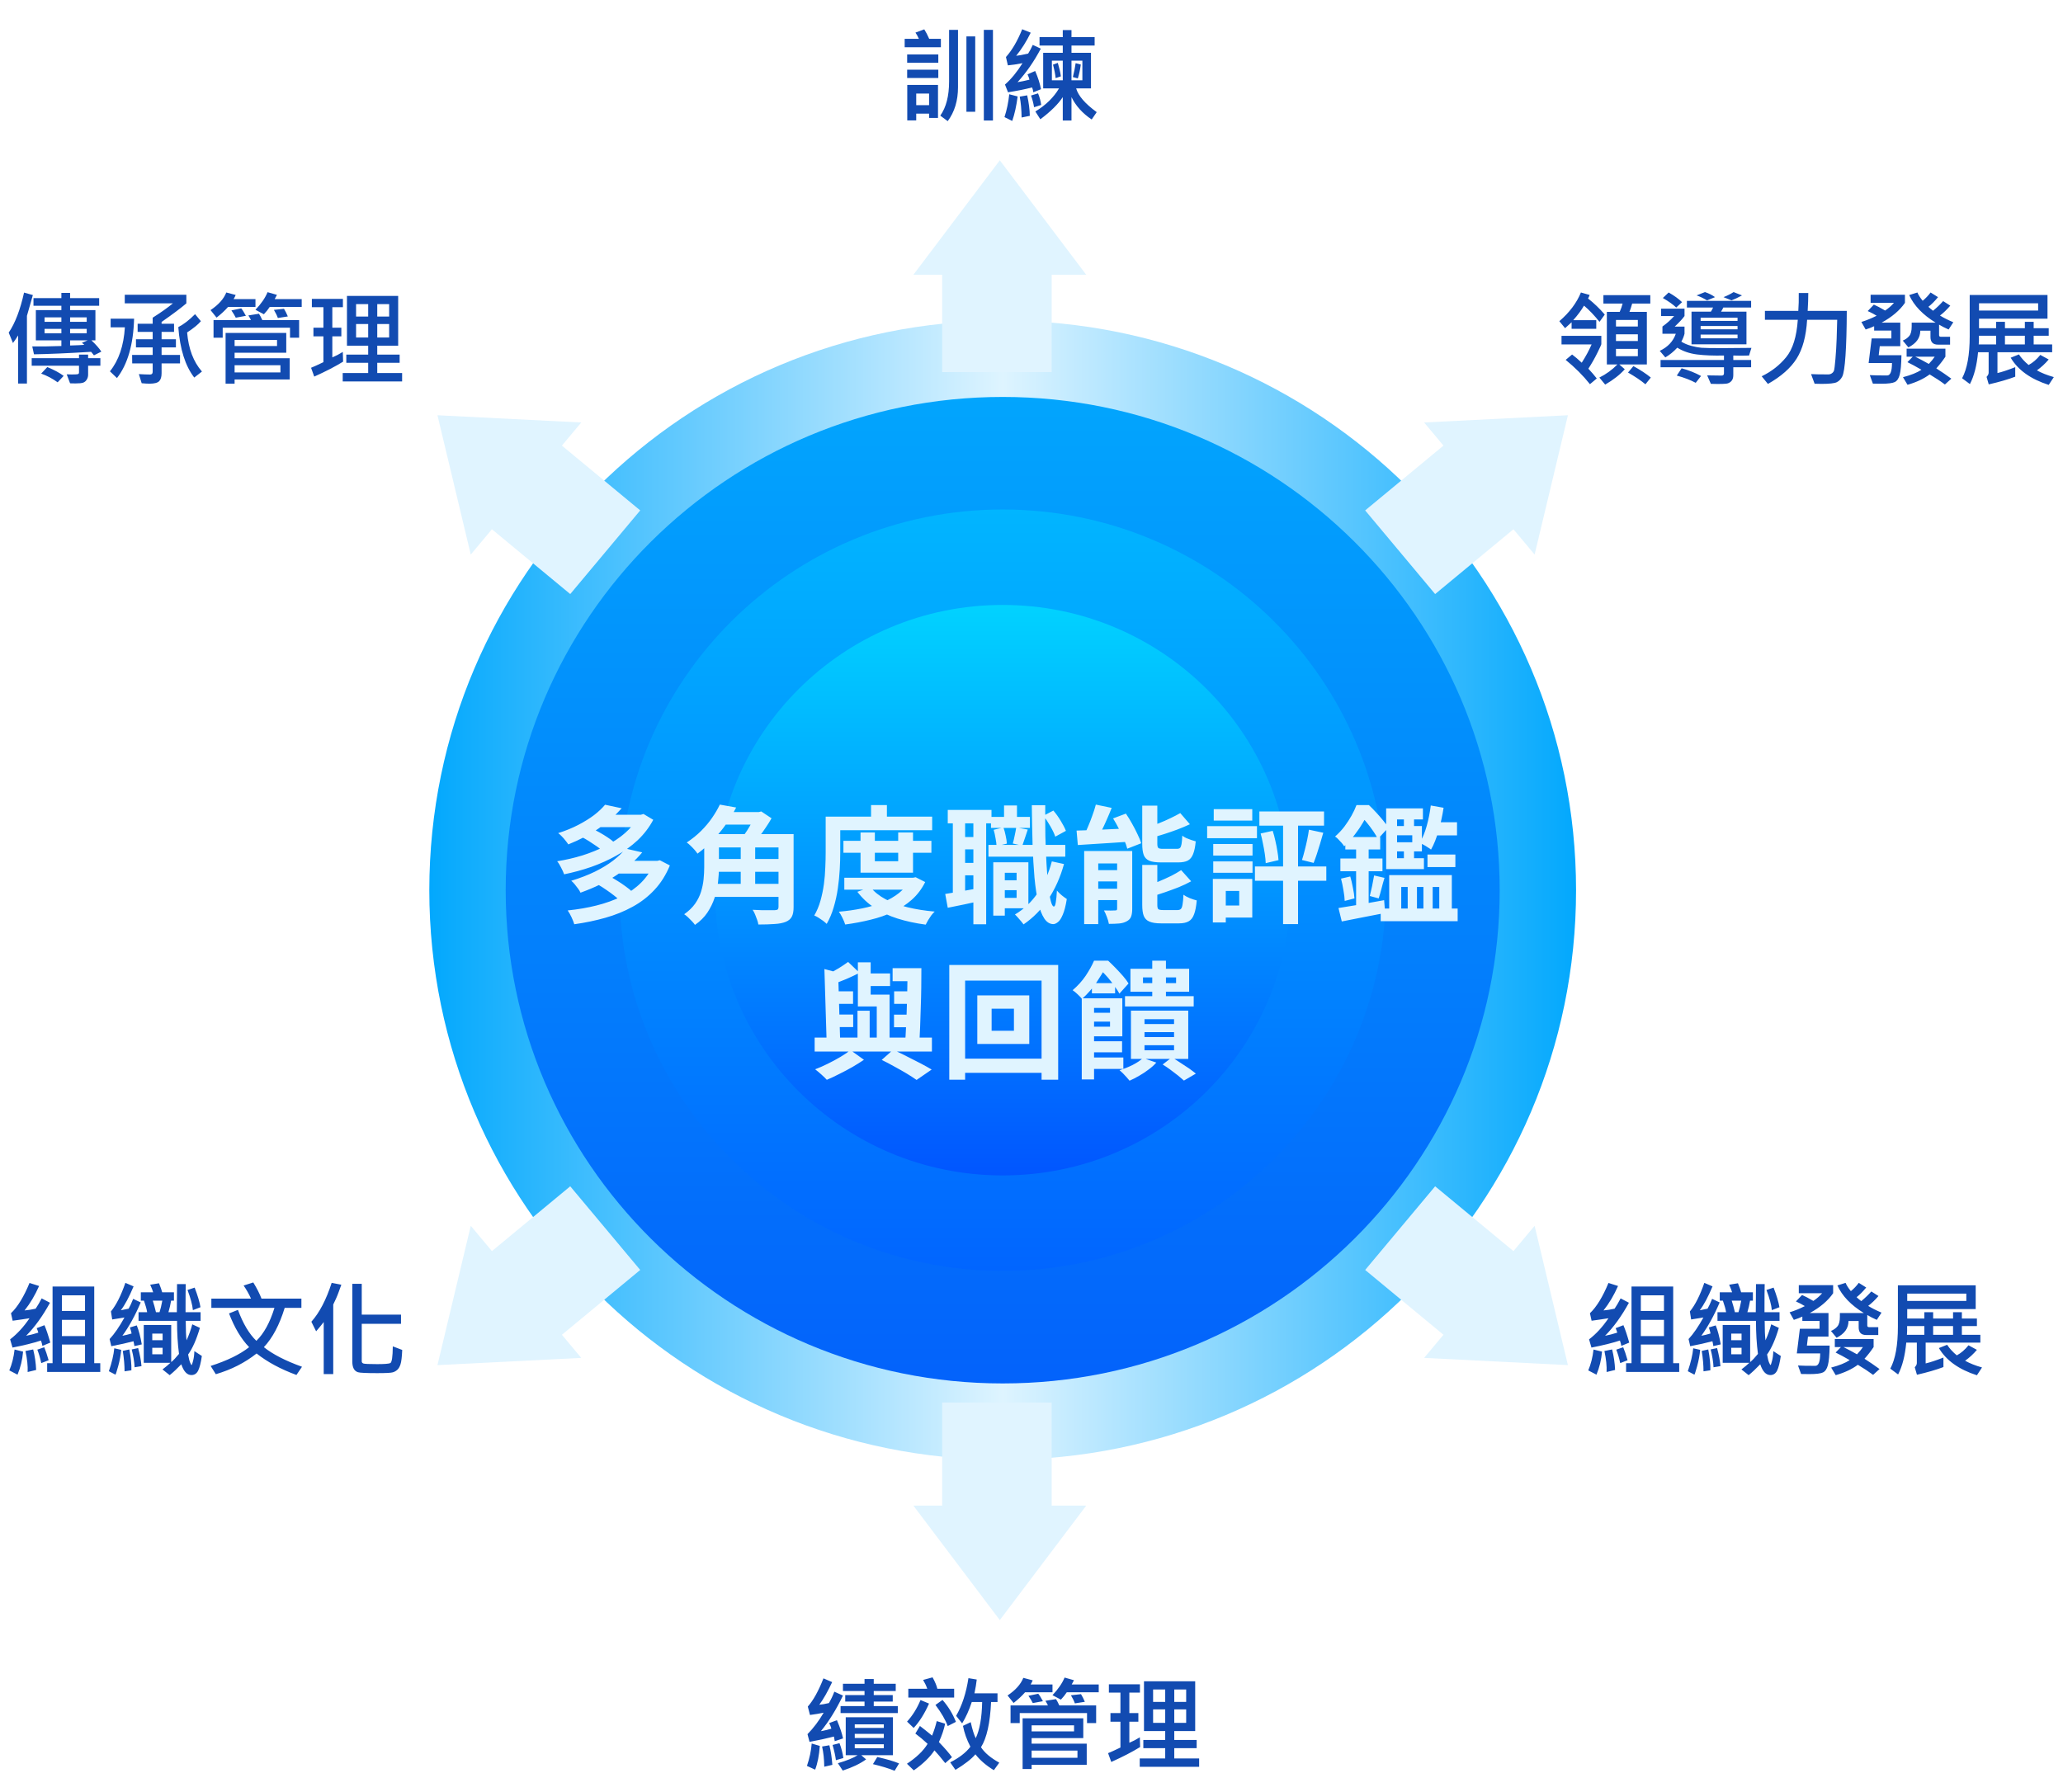<svg width="358" height="311" viewBox="0 0 358 311" fill="none" xmlns="http://www.w3.org/2000/svg">
<path d="M266.873 154.506C266.873 205.408 225.333 246.744 174 246.744C122.667 246.744 81.127 205.408 81.127 154.506C81.127 103.605 122.667 62.269 174 62.269C225.333 62.269 266.873 103.605 266.873 154.506Z" fill="url(#paint0_linear_294_1388)" stroke="url(#paint1_linear_294_1388)" stroke-width="13.253"/>
<path d="M232.217 154.506C232.217 186.374 206.202 212.298 174 212.298C141.798 212.298 115.783 186.374 115.783 154.506C115.783 122.639 141.798 96.714 174 96.714C206.202 96.714 232.217 122.639 232.217 154.506Z" fill="url(#paint2_linear_294_1388)" stroke="url(#paint3_linear_294_1388)" stroke-width="16.567"/>
<g filter="url(#filter0_d_294_1388)">
<path d="M100.822 138.59L102.582 137.116C103.037 137.321 103.513 137.563 104.012 137.842C104.511 138.12 104.98 138.406 105.42 138.7C105.875 138.993 106.241 139.272 106.52 139.536L104.672 141.164C104.408 140.9 104.056 140.614 103.616 140.306C103.176 139.998 102.714 139.69 102.23 139.382C101.746 139.074 101.277 138.81 100.822 138.59ZM110.744 134.784H111.228L111.668 134.652L113.362 135.664C112.658 136.984 111.756 138.164 110.656 139.206C109.556 140.232 108.317 141.127 106.938 141.89C105.574 142.652 104.122 143.305 102.582 143.848C101.042 144.376 99.48 144.801 97.896 145.124C97.779 144.786 97.603 144.398 97.368 143.958C97.148 143.503 96.921 143.136 96.686 142.858C98.167 142.623 99.627 142.286 101.064 141.846C102.501 141.391 103.851 140.841 105.112 140.196C106.373 139.55 107.488 138.81 108.456 137.974C109.424 137.123 110.187 136.184 110.744 135.158V134.784ZM103.77 134.784H111.338V136.94H103.77V134.784ZM105.002 133.046L107.884 133.662C106.755 134.938 105.435 136.096 103.924 137.138C102.428 138.179 100.661 139.11 98.622 139.932C98.49 139.726 98.321 139.499 98.116 139.25C97.925 139 97.713 138.758 97.478 138.524C97.258 138.289 97.053 138.106 96.862 137.974C98.153 137.563 99.319 137.086 100.36 136.544C101.401 136.001 102.311 135.436 103.088 134.85C103.865 134.248 104.503 133.647 105.002 133.046ZM103.814 146.928L105.728 145.432C106.183 145.681 106.659 145.96 107.158 146.268C107.657 146.576 108.133 146.898 108.588 147.236C109.043 147.558 109.409 147.859 109.688 148.138L107.642 149.766C107.393 149.487 107.048 149.179 106.608 148.842C106.183 148.504 105.721 148.167 105.222 147.83C104.738 147.492 104.269 147.192 103.814 146.928ZM113.516 142.792H114.044L114.506 142.682L116.244 143.584C115.569 145.226 114.682 146.634 113.582 147.808C112.497 148.981 111.228 149.964 109.776 150.756C108.339 151.548 106.762 152.186 105.046 152.67C103.345 153.154 101.548 153.528 99.656 153.792C99.553 153.44 99.392 153.029 99.172 152.56C98.952 152.09 98.732 151.702 98.512 151.394C100.257 151.218 101.922 150.932 103.506 150.536C105.09 150.14 106.542 149.619 107.862 148.974C109.182 148.314 110.319 147.507 111.272 146.554C112.24 145.586 112.988 144.456 113.516 143.166V142.792ZM107.026 142.792H114.22V144.992H107.026V142.792ZM108.566 140.658L111.448 141.318C110.231 142.77 108.749 144.082 107.004 145.256C105.273 146.414 103.183 147.434 100.734 148.314C100.646 148.094 100.507 147.859 100.316 147.61C100.125 147.346 99.927 147.089 99.722 146.84C99.517 146.59 99.319 146.392 99.128 146.246C100.668 145.776 102.039 145.248 103.242 144.662C104.459 144.06 105.508 143.422 106.388 142.748C107.283 142.058 108.009 141.362 108.566 140.658ZM123.702 138.15H136.484V140.46H123.702V138.15ZM123.702 142.462H136.066V144.684H123.702V142.462ZM123.372 146.774H136.154V149.04H123.372V146.774ZM122.206 138.15H124.758V143.914C124.758 144.72 124.707 145.578 124.604 146.488C124.501 147.382 124.303 148.284 124.01 149.194C123.717 150.088 123.299 150.946 122.756 151.768C122.213 152.574 121.495 153.286 120.6 153.902C120.483 153.726 120.307 153.513 120.072 153.264C119.852 153.029 119.617 152.794 119.368 152.56C119.133 152.34 118.921 152.171 118.73 152.054C119.522 151.496 120.153 150.888 120.622 150.228C121.091 149.553 121.436 148.856 121.656 148.138C121.876 147.419 122.023 146.7 122.096 145.982C122.169 145.248 122.206 144.552 122.206 143.892V138.15ZM135.098 138.15H137.716V150.822C137.716 151.54 137.613 152.09 137.408 152.472C137.203 152.868 136.851 153.168 136.352 153.374C135.839 153.579 135.193 153.704 134.416 153.748C133.639 153.806 132.7 153.836 131.6 153.836C131.571 153.586 131.497 153.308 131.38 153C131.277 152.692 131.16 152.384 131.028 152.076C130.896 151.768 130.757 151.504 130.61 151.284C131.123 151.313 131.644 151.335 132.172 151.35C132.715 151.35 133.191 151.35 133.602 151.35C134.013 151.35 134.299 151.35 134.46 151.35C134.709 151.335 134.878 151.291 134.966 151.218C135.054 151.13 135.098 150.983 135.098 150.778V138.15ZM128.542 139.118H131.05V147.94H128.542V139.118ZM125.264 134.322H131.996V136.5H125.264V134.322ZM124.912 133.024L127.75 133.53C127.251 134.483 126.679 135.429 126.034 136.368C125.389 137.292 124.655 138.194 123.834 139.074C123.013 139.939 122.081 140.76 121.04 141.538C120.908 141.332 120.732 141.105 120.512 140.856C120.292 140.606 120.065 140.372 119.83 140.152C119.595 139.917 119.375 139.734 119.17 139.602C120.109 138.986 120.945 138.311 121.678 137.578C122.426 136.83 123.064 136.067 123.592 135.29C124.135 134.498 124.575 133.742 124.912 133.024ZM131.072 134.322H131.666L132.106 134.212L133.888 135.4C133.609 135.898 133.279 136.426 132.898 136.984C132.531 137.541 132.143 138.084 131.732 138.612C131.336 139.14 130.955 139.602 130.588 139.998C130.353 139.807 130.053 139.602 129.686 139.382C129.334 139.147 129.019 138.949 128.74 138.788C129.033 138.421 129.334 138.003 129.642 137.534C129.95 137.05 130.229 136.573 130.478 136.104C130.742 135.62 130.94 135.194 131.072 134.828V134.322ZM146.362 139.316H161.63V141.384H146.362V139.316ZM146.516 145.718H158.594V147.786H146.516V145.718ZM149.332 137.864H151.818V142.858H155.866V137.864H158.44V144.838H149.332V137.864ZM157.934 145.718H158.44L158.902 145.63L160.552 146.466C159.965 147.654 159.195 148.673 158.242 149.524C157.303 150.36 156.225 151.064 155.008 151.636C153.805 152.208 152.5 152.662 151.092 153C149.684 153.352 148.21 153.63 146.67 153.836C146.567 153.498 146.406 153.11 146.186 152.67C145.981 152.244 145.775 151.892 145.57 151.614C146.963 151.496 148.305 151.306 149.596 151.042C150.901 150.778 152.097 150.426 153.182 149.986C154.267 149.546 155.213 149.003 156.02 148.358C156.841 147.698 157.479 146.935 157.934 146.07V145.718ZM151.048 147.346C151.708 148.167 152.588 148.871 153.688 149.458C154.788 150.03 156.057 150.492 157.494 150.844C158.931 151.196 160.501 151.445 162.202 151.592C162.011 151.768 161.813 151.988 161.608 152.252C161.417 152.53 161.234 152.809 161.058 153.088C160.897 153.366 160.757 153.623 160.64 153.858C158.865 153.623 157.237 153.271 155.756 152.802C154.275 152.332 152.947 151.716 151.774 150.954C150.601 150.176 149.603 149.245 148.782 148.16L151.048 147.346ZM151.158 133.112H153.908V136.434H151.158V133.112ZM144.558 135.114H161.762V137.468H144.558V135.114ZM143.282 135.114H145.812V141.296C145.812 142.205 145.783 143.195 145.724 144.266C145.665 145.336 145.555 146.436 145.394 147.566C145.233 148.695 144.991 149.795 144.668 150.866C144.36 151.922 143.957 152.875 143.458 153.726C143.311 153.579 143.106 153.403 142.842 153.198C142.578 153.007 142.307 152.824 142.028 152.648C141.749 152.472 141.507 152.347 141.302 152.274C141.757 151.496 142.116 150.638 142.38 149.7C142.644 148.761 142.842 147.808 142.974 146.84C143.106 145.857 143.187 144.889 143.216 143.936C143.26 142.982 143.282 142.102 143.282 141.296V135.114ZM173.356 146.158H177.316V147.874H173.356V146.158ZM171.97 135.158H178.724V137.072H171.97V135.158ZM171.53 140.02H184.862V142.066H171.53V140.02ZM173.906 143.034H178.46V151.02H173.906V149.216H176.414V144.86H173.906V143.034ZM172.366 143.034H174.368V152.296H172.366V143.034ZM174.236 133.178H176.48V136.456H174.236V133.178ZM182.53 142.88L184.642 143.342C183.997 145.659 183.08 147.705 181.892 149.48C180.704 151.24 179.281 152.684 177.624 153.814C177.536 153.682 177.397 153.506 177.206 153.286C177.03 153.066 176.839 152.846 176.634 152.626C176.443 152.406 176.275 152.23 176.128 152.098C177.712 151.159 179.039 149.898 180.11 148.314C181.195 146.73 182.002 144.918 182.53 142.88ZM172.432 137.402L174.126 136.984C174.287 137.424 174.419 137.908 174.522 138.436C174.639 138.949 174.705 139.404 174.72 139.8L172.938 140.24C172.923 139.858 172.865 139.404 172.762 138.876C172.674 138.333 172.564 137.842 172.432 137.402ZM181.078 134.96L182.794 134.058C183.249 134.586 183.674 135.18 184.07 135.84C184.466 136.485 184.767 137.064 184.972 137.578L183.124 138.59C182.963 138.091 182.684 137.497 182.288 136.808C181.892 136.118 181.489 135.502 181.078 134.96ZM176.348 136.984L178.35 137.358C178.174 137.871 178.005 138.377 177.844 138.876C177.683 139.36 177.536 139.785 177.404 140.152L175.754 139.778C175.871 139.382 175.981 138.92 176.084 138.392C176.201 137.864 176.289 137.394 176.348 136.984ZM164.468 133.948H172.058V136.28H164.468V133.948ZM166.382 138.656H170.232V140.79H166.382V138.656ZM166.382 143.144H170.232V145.3H166.382V143.144ZM165.348 135.202H167.482V149.018H165.348V135.202ZM168.912 135.202H171.134V153.792H168.912V135.202ZM164.028 148.534C164.82 148.416 165.751 148.262 166.822 148.072C167.907 147.881 169.015 147.683 170.144 147.478L170.32 149.7C169.308 149.92 168.296 150.14 167.284 150.36C166.272 150.565 165.333 150.756 164.468 150.932L164.028 148.534ZM179.054 133.134H181.386C181.371 134.996 181.379 136.793 181.408 138.524C181.452 140.254 181.518 141.86 181.606 143.342C181.694 144.808 181.797 146.092 181.914 147.192C182.046 148.292 182.193 149.157 182.354 149.788C182.515 150.404 182.691 150.712 182.882 150.712C183.029 150.712 183.139 150.47 183.212 149.986C183.3 149.502 183.366 148.82 183.41 147.94C183.542 148.101 183.718 148.284 183.938 148.49C184.158 148.695 184.378 148.878 184.598 149.04C184.818 149.201 184.994 149.326 185.126 149.414C184.935 150.602 184.701 151.511 184.422 152.142C184.158 152.772 183.879 153.198 183.586 153.418C183.293 153.652 183.021 153.77 182.772 153.77C182.156 153.755 181.635 153.425 181.21 152.78C180.785 152.134 180.433 151.21 180.154 150.008C179.89 148.805 179.677 147.36 179.516 145.674C179.369 143.972 179.259 142.066 179.186 139.954C179.127 137.842 179.083 135.568 179.054 133.134ZM190.164 133.024L192.914 133.596C192.65 134.27 192.364 134.952 192.056 135.642C191.763 136.316 191.462 136.962 191.154 137.578C190.861 138.179 190.575 138.714 190.296 139.184L187.986 138.59C188.265 138.091 188.536 137.519 188.8 136.874C189.079 136.228 189.335 135.568 189.57 134.894C189.819 134.219 190.017 133.596 190.164 133.024ZM186.82 137.534C187.612 137.504 188.521 137.475 189.548 137.446C190.575 137.402 191.653 137.35 192.782 137.292C193.911 137.233 195.048 137.182 196.192 137.138L196.17 139.448C195.085 139.521 193.999 139.594 192.914 139.668C191.829 139.741 190.787 139.807 189.79 139.866C188.793 139.924 187.876 139.983 187.04 140.042L186.82 137.534ZM188.14 141.076H195.114V143.232H190.582V153.77H188.14V141.076ZM193.86 141.076H196.478V151.108C196.478 151.68 196.412 152.134 196.28 152.472C196.148 152.824 195.891 153.095 195.51 153.286C195.143 153.491 194.703 153.616 194.19 153.66C193.677 153.704 193.09 153.726 192.43 153.726C192.371 153.374 192.254 152.97 192.078 152.516C191.917 152.076 191.748 151.702 191.572 151.394C191.968 151.408 192.357 151.416 192.738 151.416C193.119 151.416 193.376 151.408 193.508 151.394C193.655 151.394 193.75 151.372 193.794 151.328C193.838 151.284 193.86 151.196 193.86 151.064V141.076ZM189.24 144.398H195.356V146.356H189.24V144.398ZM189.24 147.632H195.356V149.59H189.24V147.632ZM198.216 133.2H200.834V139.822C200.834 140.203 200.893 140.445 201.01 140.548C201.127 140.65 201.391 140.702 201.802 140.702C201.89 140.702 202.044 140.702 202.264 140.702C202.484 140.702 202.719 140.702 202.968 140.702C203.232 140.702 203.474 140.702 203.694 140.702C203.929 140.702 204.105 140.702 204.222 140.702C204.471 140.702 204.655 140.65 204.772 140.548C204.889 140.43 204.977 140.21 205.036 139.888C205.095 139.55 205.139 139.059 205.168 138.414C205.344 138.56 205.571 138.7 205.85 138.832C206.129 138.949 206.415 139.059 206.708 139.162C207.001 139.264 207.265 139.345 207.5 139.404C207.412 140.357 207.258 141.098 207.038 141.626C206.833 142.154 206.525 142.528 206.114 142.748C205.703 142.953 205.153 143.056 204.464 143.056C204.361 143.056 204.207 143.056 204.002 143.056C203.797 143.056 203.562 143.056 203.298 143.056C203.049 143.056 202.799 143.056 202.55 143.056C202.315 143.056 202.095 143.056 201.89 143.056C201.699 143.056 201.553 143.056 201.45 143.056C200.585 143.056 199.917 142.96 199.448 142.77C198.979 142.564 198.656 142.234 198.48 141.78C198.304 141.31 198.216 140.665 198.216 139.844V133.2ZM204.816 134.498L206.488 136.434C205.828 136.742 205.117 137.042 204.354 137.336C203.606 137.614 202.843 137.878 202.066 138.128C201.289 138.377 200.533 138.597 199.8 138.788C199.741 138.538 199.631 138.238 199.47 137.886C199.323 137.534 199.184 137.233 199.052 136.984C199.727 136.764 200.416 136.522 201.12 136.258C201.824 135.979 202.491 135.686 203.122 135.378C203.767 135.07 204.332 134.776 204.816 134.498ZM198.216 143.496H200.834V150.426C200.834 150.822 200.893 151.071 201.01 151.174C201.142 151.276 201.421 151.328 201.846 151.328C201.934 151.328 202.088 151.328 202.308 151.328C202.528 151.328 202.77 151.328 203.034 151.328C203.313 151.328 203.569 151.328 203.804 151.328C204.053 151.328 204.229 151.328 204.332 151.328C204.596 151.328 204.794 151.262 204.926 151.13C205.058 150.998 205.153 150.741 205.212 150.36C205.285 149.978 205.337 149.414 205.366 148.666C205.645 148.871 206.011 149.069 206.466 149.26C206.921 149.436 207.324 149.568 207.676 149.656C207.588 150.682 207.434 151.482 207.214 152.054C207.009 152.64 206.693 153.051 206.268 153.286C205.857 153.52 205.3 153.638 204.596 153.638C204.479 153.638 204.31 153.638 204.09 153.638C203.885 153.638 203.65 153.638 203.386 153.638C203.137 153.638 202.88 153.638 202.616 153.638C202.367 153.638 202.139 153.638 201.934 153.638C201.729 153.638 201.567 153.638 201.45 153.638C200.599 153.638 199.939 153.535 199.47 153.33C199.001 153.139 198.671 152.809 198.48 152.34C198.304 151.885 198.216 151.254 198.216 150.448V143.496ZM204.97 144.398L206.708 146.334C206.048 146.7 205.322 147.045 204.53 147.368C203.738 147.676 202.939 147.969 202.132 148.248C201.325 148.526 200.533 148.776 199.756 148.996C199.697 148.746 199.587 148.438 199.426 148.072C199.279 147.705 199.133 147.397 198.986 147.148C199.705 146.913 200.431 146.642 201.164 146.334C201.897 146.026 202.594 145.71 203.254 145.388C203.914 145.05 204.486 144.72 204.97 144.398ZM193.156 135.422L195.378 134.586C195.745 135.114 196.097 135.686 196.434 136.302C196.786 136.918 197.101 137.526 197.38 138.128C197.673 138.714 197.893 139.25 198.04 139.734L195.62 140.68C195.503 140.21 195.312 139.675 195.048 139.074C194.799 138.472 194.505 137.856 194.168 137.226C193.845 136.58 193.508 135.979 193.156 135.422ZM227.146 137.38L229.632 137.908C229.456 138.524 229.273 139.154 229.082 139.8C228.891 140.43 228.701 141.039 228.51 141.626C228.319 142.198 228.136 142.704 227.96 143.144L225.936 142.638C226.097 142.154 226.251 141.611 226.398 141.01C226.559 140.394 226.706 139.77 226.838 139.14C226.97 138.494 227.073 137.908 227.146 137.38ZM218.764 138.04L220.854 137.578C221.03 138.106 221.184 138.678 221.316 139.294C221.463 139.91 221.58 140.511 221.668 141.098C221.771 141.684 221.837 142.205 221.866 142.66L219.644 143.188C219.629 142.718 219.578 142.19 219.49 141.604C219.402 141.002 219.292 140.394 219.16 139.778C219.043 139.147 218.911 138.568 218.764 138.04ZM218.544 134.212H229.764V136.676H218.544V134.212ZM217.774 143.76H230.16V146.246H217.774V143.76ZM222.658 135.07H225.254V153.77H222.658V135.07ZM210.536 139.866H217.356V141.868H210.536V139.866ZM210.624 133.816H217.312V135.796H210.624V133.816ZM210.536 142.88H217.356V144.86H210.536V142.88ZM209.48 136.764H218.126V138.854H209.48V136.764ZM211.746 145.916H217.312V152.626H211.746V150.536H215.046V148.006H211.746V145.916ZM210.47 145.916H212.714V153.484H210.47V145.916ZM247.716 141.692H252.556V143.87H247.716V141.692ZM240.544 142.33H247.1V144.222H240.544V142.33ZM243.624 134.52H245.384V137.468H243.624V134.52ZM243.624 140.218H245.384V143.276H243.624V140.218ZM239.598 151.064H252.952V153.264H239.598V151.064ZM240.544 133.684H246.924V135.598H242.436V143.606H240.544V133.684ZM241.644 136.742H246.748V141.142H241.688V139.558H245.076V138.348H241.644V136.742ZM248.288 133.178L250.51 133.574C250.305 134.938 250.011 136.272 249.63 137.578C249.263 138.868 248.831 139.954 248.332 140.834C248.2 140.716 248.009 140.584 247.76 140.438C247.525 140.276 247.283 140.13 247.034 139.998C246.785 139.851 246.565 139.734 246.374 139.646C246.858 138.854 247.261 137.878 247.584 136.72C247.907 135.561 248.141 134.38 248.288 133.178ZM232.272 150.976C233.284 150.814 234.494 150.616 235.902 150.382C237.325 150.132 238.755 149.876 240.192 149.612L240.368 151.834C239.063 152.098 237.743 152.354 236.408 152.604C235.088 152.868 233.9 153.102 232.844 153.308L232.272 150.976ZM233.46 138.656H239.51V140.812H233.46V138.656ZM232.602 142.374H239.906V144.596H232.602V142.374ZM232.712 145.872L234.318 145.498C234.494 146.099 234.648 146.759 234.78 147.478C234.927 148.182 235.015 148.79 235.044 149.304L233.35 149.744C233.335 149.216 233.262 148.592 233.13 147.874C233.013 147.155 232.873 146.488 232.712 145.872ZM238.454 145.322L240.258 145.74C240.067 146.356 239.891 146.986 239.73 147.632C239.569 148.277 239.407 148.834 239.246 149.304L237.706 148.886C237.794 148.563 237.882 148.189 237.97 147.764C238.073 147.338 238.161 146.913 238.234 146.488C238.322 146.048 238.395 145.659 238.454 145.322ZM235.33 139.514H237.508V150.998L235.33 151.328V139.514ZM248.728 136.082H252.842V138.37H248.068L248.728 136.082ZM241.072 145.256H251.94V152.01H249.762V147.324H248.618V152.01H247.012V147.324H245.89V152.01H244.284V147.324H243.162V152.01H241.072V145.256ZM235.396 133.112H236.782V133.596H237.53V134.3C237.251 134.857 236.914 135.473 236.518 136.148C236.137 136.808 235.675 137.49 235.132 138.194C234.604 138.898 233.981 139.587 233.262 140.262C233.159 140.086 233.013 139.888 232.822 139.668C232.631 139.448 232.433 139.235 232.228 139.03C232.037 138.824 231.854 138.67 231.678 138.568C232.294 138.025 232.837 137.446 233.306 136.83C233.775 136.199 234.186 135.568 234.538 134.938C234.89 134.307 235.176 133.698 235.396 133.112ZM235.682 133.112H237.552C237.963 133.493 238.381 133.918 238.806 134.388C239.231 134.842 239.635 135.304 240.016 135.774C240.397 136.228 240.698 136.646 240.918 137.028L239.114 138.986C238.923 138.604 238.659 138.164 238.322 137.666C237.985 137.167 237.618 136.676 237.222 136.192C236.826 135.693 236.445 135.275 236.078 134.938H235.682V133.112ZM154.898 161.41H158.968V163.676H154.898V161.41ZM149.926 162.334H154.458V164.512H149.926V162.334ZM155.162 165.436H158.88V167.614H155.162V165.436ZM155.14 169.484H158.836V171.662H155.14V169.484ZM144.338 165.436H148.034V167.614H144.338V165.436ZM144.382 169.462H148.056V171.64H144.382V169.462ZM143.062 161.564L146.01 162.356C145.966 162.532 145.783 162.642 145.46 162.686L145.812 174.522H143.458L143.062 161.564ZM157.472 161.41H159.892C159.892 162.48 159.885 163.61 159.87 164.798C159.855 165.971 159.826 167.144 159.782 168.318C159.753 169.476 159.716 170.584 159.672 171.64C159.628 172.696 159.584 173.634 159.54 174.456H157.054C157.127 173.605 157.186 172.652 157.23 171.596C157.289 170.525 157.333 169.41 157.362 168.252C157.406 167.078 157.435 165.905 157.45 164.732C157.479 163.558 157.487 162.451 157.472 161.41ZM147.176 160.332L149.156 162.224C148.408 162.605 147.623 162.972 146.802 163.324C145.981 163.661 145.203 163.962 144.47 164.226C144.411 163.991 144.301 163.69 144.14 163.324C143.979 162.957 143.832 162.656 143.7 162.422C144.316 162.128 144.939 161.791 145.57 161.41C146.201 161.014 146.736 160.654 147.176 160.332ZM148.804 168.802H150.916V174.28H148.804V168.802ZM148.87 160.398H151.092V166.008H153.424V168.054H148.87V160.398ZM152.148 166.008H154.37V174.346H152.148V166.008ZM141.368 173.466H161.718V175.886H141.368V173.466ZM153.006 177.338L154.986 175.578C155.778 175.93 156.585 176.318 157.406 176.744C158.242 177.154 159.034 177.558 159.782 177.954C160.53 178.35 161.161 178.702 161.674 179.01L159.056 180.814C158.601 180.491 158.037 180.124 157.362 179.714C156.702 179.318 155.991 178.914 155.228 178.504C154.48 178.078 153.739 177.69 153.006 177.338ZM147.594 175.644L149.926 177.316C149.339 177.712 148.672 178.13 147.924 178.57C147.176 178.995 146.413 179.398 145.636 179.78C144.873 180.176 144.155 180.513 143.48 180.792C143.245 180.528 142.93 180.22 142.534 179.868C142.138 179.516 141.779 179.215 141.456 178.966C142.16 178.702 142.893 178.379 143.656 177.998C144.433 177.616 145.167 177.22 145.856 176.81C146.56 176.384 147.139 175.996 147.594 175.644ZM172.08 168.45V172.278H175.952V168.45H172.08ZM169.594 166.14H178.614V174.566H169.594V166.14ZM164.732 160.86H183.63V180.77H180.748V163.566H167.482V180.77H164.732V160.86ZM166.294 177.118H182.376V179.582H166.294V177.118ZM195.224 166.272H207.148V168.054H195.224V166.272ZM198.348 163.016V164.006H204.09V163.016H198.348ZM196.17 161.52H206.356V165.502H196.17V161.52ZM199.954 160.112H202.33V167.174H199.954V160.112ZM198.612 172.52V173.378H203.738V172.52H198.612ZM198.612 174.786V175.666H203.738V174.786H198.612ZM198.612 170.276V171.112H203.738V170.276H198.612ZM196.258 168.78H206.202V177.162H196.258V168.78ZM201.758 178.13L203.364 176.898C203.863 177.191 204.361 177.506 204.86 177.844C205.373 178.166 205.865 178.489 206.334 178.812C206.803 179.149 207.199 179.45 207.522 179.714L205.454 180.924C205.175 180.674 204.831 180.381 204.42 180.044C204.009 179.721 203.577 179.391 203.122 179.054C202.667 178.716 202.213 178.408 201.758 178.13ZM198.348 177.008L200.658 177.8C200.291 178.225 199.844 178.628 199.316 179.01C198.803 179.406 198.26 179.765 197.688 180.088C197.116 180.425 196.559 180.711 196.016 180.946C195.884 180.784 195.715 180.586 195.51 180.352C195.305 180.132 195.092 179.904 194.872 179.67C194.652 179.45 194.454 179.266 194.278 179.12C195.055 178.885 195.811 178.584 196.544 178.218C197.292 177.836 197.893 177.433 198.348 177.008ZM187.722 166.646H189.856V180.726H187.722V166.646ZM189.108 169.154H193.816V170.694H189.108V169.154ZM189.482 164.006H193.508V165.788H189.482V164.006ZM189.02 174.104H194.718V176.018H189.02V174.104ZM189.108 176.92H194.938V178.9H189.108V176.92ZM188.954 166.646H194.762V173.246H188.954V171.574H192.628V168.318H188.954V166.646ZM189.856 160.112H191.176V160.596H191.88V161.256C191.469 162.018 190.934 162.898 190.274 163.896C189.614 164.878 188.778 165.832 187.766 166.756C187.59 166.521 187.333 166.25 186.996 165.942C186.673 165.634 186.387 165.399 186.138 165.238C187.033 164.475 187.788 163.639 188.404 162.73C189.02 161.806 189.504 160.933 189.856 160.112ZM190.604 160.112H192.298C192.723 160.508 193.163 160.94 193.618 161.41C194.073 161.879 194.498 162.341 194.894 162.796C195.29 163.25 195.605 163.676 195.84 164.072L194.256 165.832C194.051 165.45 193.765 165.01 193.398 164.512C193.046 164.013 192.657 163.514 192.232 163.016C191.807 162.517 191.396 162.099 191 161.762H190.604V160.112Z" fill="#E0F4FF"/>
</g>
<path fill-rule="evenodd" clip-rule="evenodd" d="M188.5 47.694L173.5 27.821L158.5 47.694H163.5V64.585H182.5V47.694H188.5Z" fill="#E0F4FF"/>
<path d="M163.276 8.196H156.992V6.737H159.461C159.239 6.263 159.04 5.902 158.864 5.656L160.393 5.094C160.674 5.533 160.958 6.081 161.246 6.737H163.276V8.196ZM172.311 20.914H170.729V5.182H172.311V20.914ZM166.247 15.14C166.247 17.46 165.652 19.423 164.462 21.028L163.17 20.07C164.19 18.635 164.7 16.654 164.7 14.129V5.182H166.247V15.14ZM169.235 19.402H167.706V6.324H169.235V19.402ZM162.828 10.895H157.422V9.453H162.828V10.895ZM162.828 13.54H157.422V12.099H162.828V13.54ZM162.775 20.466H161.228V19.727H158.996V20.896H157.44V14.744H162.775V20.466ZM161.228 18.251V16.238H158.996V18.251H161.228ZM180.648 15.482L179.312 16.019C179.283 15.726 179.212 15.444 179.101 15.175C177.917 15.485 176.526 15.767 174.926 16.019L174.399 14.674C175.483 13.719 176.497 12.482 177.44 10.965C176.491 11.152 175.644 11.278 174.9 11.343L174.566 9.901C175.621 8.724 176.561 7.115 177.387 5.076L178.864 5.674C178.12 7.197 177.279 8.533 176.341 9.682C176.763 9.646 177.455 9.521 178.416 9.304C178.691 8.87 178.96 8.366 179.224 7.792L180.613 8.442C179.459 10.64 178.114 12.579 176.579 14.261C177.182 14.167 177.871 14.023 178.644 13.83C178.597 13.578 178.486 13.271 178.31 12.907L179.637 12.318C180.124 13.432 180.46 14.486 180.648 15.482ZM190.316 19.464L189.446 20.738C187.858 19.678 186.689 18.383 185.939 16.854V20.914H184.427V16.854C183.648 18.055 182.35 19.338 180.534 20.703L179.672 19.35C181.489 18.242 182.857 16.906 183.777 15.342H181.026V9.163H184.427V7.906H180.393V6.447H184.427V5.226H185.939V6.447H189.956V7.906H185.939V9.163H189.323V15.342H186.748C187.111 16.619 188.3 17.993 190.316 19.464ZM187.829 13.935V10.534H185.939V13.935H187.829ZM187.556 11.202C187.433 12.11 187.26 12.913 187.038 13.61L186.176 13.373C186.399 12.506 186.56 11.703 186.66 10.965L187.556 11.202ZM184.427 13.935V10.534H182.538V13.935H184.427ZM184.102 13.25L183.188 13.558C183.129 12.925 182.977 12.146 182.731 11.22L183.566 10.912C183.818 11.744 183.997 12.523 184.102 13.25ZM180.683 18.216L179.444 18.611C179.338 17.932 179.163 17.255 178.917 16.581L180.138 16.203C180.414 16.883 180.595 17.554 180.683 18.216ZM176.596 16.739C176.385 18.374 176.072 19.792 175.656 20.993L174.311 20.325C174.715 19.089 174.991 17.768 175.137 16.361L176.596 16.739ZM178.706 20.105L177.282 20.395C177.264 19.024 177.156 17.817 176.957 16.774L178.249 16.546C178.536 17.823 178.688 19.01 178.706 20.105Z" fill="#124BB1"/>
<path fill-rule="evenodd" clip-rule="evenodd" d="M188.5 261.319L173.5 281.191L158.5 261.319H163.5V243.434H182.5V261.319H188.5Z" fill="#E0F4FF"/>
<path d="M146.298 301.73L144.857 302.213L144.716 301.405C143.374 301.75 141.962 302.058 140.48 302.328L140.128 300.992C141.189 299.908 142.123 298.666 142.932 297.265C142.247 297.412 141.456 297.543 140.559 297.661L140.181 296.202C141.13 295.135 142.036 293.503 142.897 291.306L144.409 291.957C143.629 293.615 142.885 294.924 142.176 295.885C142.586 295.856 143.143 295.759 143.846 295.595C144.204 294.986 144.517 294.327 144.787 293.618L146.281 294.294C145.103 296.744 143.826 298.803 142.449 300.473C143.128 300.35 143.735 300.207 144.268 300.042C144.209 299.761 144.083 299.436 143.89 299.067L145.235 298.566C145.762 299.802 146.117 300.857 146.298 301.73ZM155.799 297.335H145.868V296.114H150.025V295.34H146.676V294.207H150.025V293.503H146.281V292.247H150.025V291.42H151.624V292.247H155.439V293.503H151.624V294.207H154.92V295.34H151.624V296.114H155.799V297.335ZM154.956 304.648H149.462L150.297 305.369C149.266 306.119 147.915 306.766 146.246 307.311L145.402 306.037C146.949 305.585 148.088 305.123 148.821 304.648H146.764V298.056H154.956V304.648ZM153.373 299.911V299.287H148.329V299.911H153.373ZM153.373 301.66V300.939H148.329V301.66H153.373ZM153.373 303.444V302.741H148.329V303.444H153.373ZM146.351 305.131L145.059 305.509C144.971 304.783 144.778 303.901 144.479 302.864L145.683 302.556C146.011 303.417 146.234 304.276 146.351 305.131ZM142.264 303.031C142.147 304.683 141.877 306.057 141.456 307.153L140.032 306.502C140.489 305.161 140.764 303.866 140.858 302.618L142.264 303.031ZM144.444 306.318L143.038 306.643C143.02 305.336 142.894 304.167 142.66 303.136L143.925 302.917C144.165 303.848 144.338 304.982 144.444 306.318ZM156.019 306.072L155.246 307.346C154.22 306.93 152.966 306.546 151.484 306.195L152.24 304.956C153.927 305.342 155.187 305.714 156.019 306.072ZM165.578 294.637H157.624V293.108H160.911C160.741 292.61 160.5 292.1 160.19 291.579L161.833 291.13C162.267 291.916 162.542 292.575 162.66 293.108H165.578V294.637ZM173.409 305.94L172.468 307.241C171.138 306.438 170.072 305.521 169.269 304.49C168.578 305.304 167.423 306.204 165.806 307.188L164.892 305.887C166.462 305.09 167.631 304.185 168.399 303.171C167.772 301.97 167.341 300.763 167.107 299.55L168.452 298.909C168.727 300.151 169.017 301.08 169.322 301.695C170.013 300.224 170.385 298.129 170.438 295.411H168.636C168.191 296.782 167.634 298.018 166.966 299.12L165.92 297.81C166.952 296.023 167.664 293.843 168.056 291.271L169.498 291.508C169.421 292.223 169.29 293.02 169.102 293.899H173.101V295.411H171.985C171.821 299.049 171.238 301.666 170.236 303.259C170.851 304.214 171.909 305.108 173.409 305.94ZM165.885 298.856L164.461 299.585C164.075 298.519 163.366 297.297 162.334 295.92L163.556 295.05C164.552 296.181 165.329 297.45 165.885 298.856ZM161.218 295.683C160.445 297.429 159.557 298.838 158.555 299.911L157.404 298.812C158.365 297.757 159.144 296.509 159.742 295.068L161.218 295.683ZM165.2 304.991L164.031 306.019C163.251 305.035 162.627 304.296 162.159 303.804C161.374 304.994 160.178 306.151 158.573 307.276L157.386 306.125C159.05 305.023 160.246 303.872 160.972 302.67C160.281 302.02 159.572 301.425 158.845 300.886L159.636 299.568C160.111 299.925 160.814 300.485 161.746 301.247C162.109 300.338 162.378 299.498 162.554 298.724L164.013 299.172C163.802 300.186 163.442 301.25 162.932 302.363C163.975 303.447 164.731 304.323 165.2 304.991ZM190.667 293.723H185.121C184.845 294.145 184.505 294.57 184.101 294.998L182.642 294.224C183.632 293.175 184.333 292.156 184.743 291.166L186.369 291.631C186.216 291.942 186.084 292.188 185.973 292.37H190.667V293.723ZM182.642 293.723H177.887C177.342 294.35 176.677 294.968 175.892 295.578L174.846 294.277C176.229 293.351 177.14 292.332 177.58 291.218L179.206 291.649C179.124 291.872 179.003 292.112 178.845 292.37H182.642V293.723ZM180.981 295.27L179.223 295.595C179.065 295.255 178.813 294.833 178.467 294.33L180.172 293.978C180.395 294.242 180.665 294.672 180.981 295.27ZM188.258 295.375L186.527 295.648C186.386 295.232 186.158 294.763 185.841 294.242L187.59 294.048C187.825 294.429 188.047 294.872 188.258 295.375ZM190.218 299.067H188.636V297.335H176.956V299.067H175.365V296.008H181.851C181.787 295.838 181.64 295.569 181.412 295.2L183.249 294.91C183.413 295.15 183.606 295.516 183.829 296.008H190.218V299.067ZM188.584 306.318H179.021V307.039H177.457V298.241H187.986V301.677H179.021V302.635H188.584V306.318ZM186.386 300.508V299.462H179.021V300.508H186.386ZM186.975 305.096V303.839H179.021V305.096H186.975ZM208.091 306.661H197.782V305.202H202.203V303.426H198.406V302.002H202.203V300.456H198.52V291.816H207.406V300.456H203.776V302.002H207.661V303.426H203.776V305.202H208.091V306.661ZM205.841 295.393V293.24H203.776V295.393H205.841ZM202.203 295.393V293.24H200.102V295.393H202.203ZM205.841 299.032V296.694H203.776V299.032H205.841ZM202.203 299.032V296.694H200.102V299.032H202.203ZM197.852 303.224C196.475 304.074 194.805 304.938 192.842 305.817L192.289 304.288C192.722 304.118 193.437 303.792 194.433 303.312V298.83H192.702V297.335H194.433V293.776H192.429V292.334H197.817V293.776H195.98V297.335H197.544V298.83H195.98V302.486C196.595 302.228 197.202 301.912 197.799 301.537L197.852 303.224Z" fill="#124BB1"/>
<path fill-rule="evenodd" clip-rule="evenodd" d="M266.307 96.253L272.087 72.073L247.132 73.328L250.491 77.343L236.901 88.59L249.045 103.109L262.635 91.862L266.307 96.253Z" fill="#E0F4FF"/>
<path d="M278.482 54.597L277.568 55.862C276.66 54.726 275.764 53.788 274.879 53.05C274.398 53.87 273.774 54.711 273.007 55.572H277.006V57.066H272.726V55.933L271.592 56.961L270.599 55.748C272.356 54.236 273.604 52.575 274.343 50.765L275.854 51.195C275.808 51.348 275.717 51.553 275.582 51.81C276.637 52.643 277.604 53.571 278.482 54.597ZM286.384 52.69H283.237C283.073 53.287 282.915 53.768 282.763 54.131H285.786V63.254H281.005L281.954 64.089C281.11 65.038 279.977 65.926 278.553 66.752L277.542 65.53C278.714 64.95 279.76 64.191 280.68 63.254H278.843V54.131H281.075C281.298 53.627 281.465 53.147 281.576 52.69H278.245V51.23H286.384V52.69ZM284.222 56.671V55.537H280.425V56.671H284.222ZM284.222 59.193V58.024H280.425V59.193H284.222ZM284.222 61.821V60.556H280.425V61.821H284.222ZM277.885 59.73C277.885 59.817 277.656 60.321 277.199 61.241C276.748 62.161 276.227 63.078 275.635 63.992C276.203 64.602 276.689 65.167 277.094 65.689L275.907 66.682C274.741 65.205 273.338 63.799 271.697 62.463L272.813 61.531C273.317 61.906 273.874 62.381 274.483 62.955C275.175 61.877 275.746 60.819 276.197 59.782H270.977V58.288H277.885V59.73ZM286.472 65.53L285.54 66.699C284.737 66.031 283.729 65.352 282.517 64.66L283.448 63.544C284.667 64.212 285.675 64.874 286.472 65.53ZM302.297 51.274C301.582 51.661 300.976 51.948 300.478 52.136L299.089 51.573C299.739 51.321 300.322 51.028 300.838 50.694L302.297 51.274ZM297.612 51.573L296.232 52.136C295.535 51.726 294.929 51.438 294.413 51.274L295.872 50.694C296.546 50.923 297.126 51.216 297.612 51.573ZM291.891 52.443L290.88 53.375C290.353 52.865 289.579 52.315 288.56 51.723L289.57 50.765C290.537 51.315 291.311 51.875 291.891 52.443ZM303.879 53.375H299.054C298.978 53.551 298.846 53.791 298.658 54.096H303.07V59.765H293.534V54.096H296.892C297.032 53.885 297.161 53.645 297.278 53.375H292.734V52.224H303.879V53.375ZM301.523 55.695V55.142H295.116V55.695H301.523ZM301.523 57.154V56.583H295.116V57.154H301.523ZM301.523 58.719V58.077H295.116V58.719H301.523ZM303.932 60.38L303.519 61.707C303.108 61.725 302.651 61.733 302.147 61.733C301.638 61.733 301.184 61.725 300.785 61.707V62.48H303.879V63.746H300.785V65.126C300.785 65.589 300.662 65.94 300.416 66.181C300.176 66.421 299.886 66.559 299.546 66.594C299.206 66.629 298.702 66.647 298.034 66.647C297.636 66.647 297.255 66.638 296.892 66.62L296.25 65.152L298.764 65.188C299.033 65.188 299.168 65.056 299.168 64.792V63.746H288.164V62.48H299.168V61.707C297.363 61.748 295.808 61.687 294.501 61.523C293.194 61.358 292.049 60.966 291.064 60.345C290.426 61.036 289.734 61.599 288.99 62.032L288.023 60.898C289.424 60.236 290.353 59.246 290.81 57.928H288.489V56.671C289.204 56.173 289.884 55.566 290.528 54.852H288.252V53.577H292.321V54.852C291.981 55.332 291.413 55.944 290.616 56.688H292.321V57.928C292.204 58.397 292.02 58.853 291.768 59.299C292.26 59.609 292.834 59.852 293.49 60.028C294.147 60.204 294.735 60.315 295.257 60.362C295.778 60.403 296.991 60.424 298.896 60.424C300.114 60.424 301.793 60.409 303.932 60.38ZM295.187 65.258L294.264 66.444C293.332 65.946 292.236 65.527 290.977 65.188L291.82 63.922C293.016 64.244 294.138 64.689 295.187 65.258ZM320.478 53.955C320.466 57.172 320.393 59.759 320.258 61.716C320.123 63.673 319.936 64.886 319.695 65.355C319.455 65.817 319.136 66.145 318.737 66.339C318.345 66.532 317.463 66.629 316.092 66.629C315.682 66.629 315.283 66.62 314.897 66.603L314.281 64.933C314.873 64.968 315.869 64.985 317.27 64.985C317.498 64.985 317.7 64.924 317.876 64.801C318.058 64.678 318.184 64.522 318.254 64.335C318.324 64.147 318.409 63.474 318.509 62.313C318.608 61.148 318.679 59.984 318.72 58.824L318.816 55.502H313.596C313.426 58.35 312.819 60.597 311.776 62.243C310.739 63.884 309.078 65.349 306.793 66.638L305.712 65.311C307.399 64.496 308.815 63.392 309.957 61.997C311.106 60.602 311.779 58.438 311.979 55.502H306.274V53.955H312.066C312.137 53.018 312.163 51.983 312.146 50.852H313.798C313.798 51.743 313.763 52.777 313.692 53.955H320.478ZM338.966 55.933L338.149 57.19C337.527 56.92 336.977 56.639 336.496 56.346V58.165C336.496 58.358 336.599 58.455 336.804 58.455H338.403V59.817H336.294C335.433 59.817 335.002 59.375 335.002 58.49V57.392H333.235C333.235 58.64 332.547 59.606 331.17 60.292L330.194 59.114C330.669 58.915 331.044 58.648 331.319 58.315C331.601 57.975 331.741 57.427 331.741 56.671V56.003H335.899C333.66 54.632 332.131 53.035 331.311 51.213L332.734 50.765C332.899 51.175 333.203 51.655 333.649 52.206C334.176 51.773 334.633 51.292 335.02 50.765L336.312 51.573C335.743 52.27 335.187 52.83 334.642 53.252C334.818 53.428 335.087 53.656 335.45 53.938C336.124 53.381 336.707 52.821 337.199 52.259L338.439 53.05C337.847 53.741 337.252 54.312 336.654 54.764C337.234 55.133 338.005 55.523 338.966 55.933ZM330.572 52.566C329.67 53.873 328.319 55.019 326.521 56.003H329.764V60.09H326.204L326.02 61.654H329.966C329.937 63.277 329.834 64.414 329.658 65.064C329.483 65.709 329.198 66.125 328.806 66.312C328.413 66.506 327.634 66.603 326.468 66.603C326.075 66.603 325.589 66.597 325.009 66.585L324.473 65.108C325.088 65.149 326.09 65.17 327.479 65.17C328.041 65.17 328.322 64.449 328.322 63.008H324.271L324.798 58.736H328.217V57.374H325.229V56.618C324.848 56.806 324.356 56.996 323.752 57.19L323.014 55.88C323.934 55.593 324.816 55.232 325.659 54.799C325.22 54.523 324.704 54.254 324.112 53.99L325.176 52.874C325.668 53.079 326.321 53.422 327.136 53.902C327.728 53.504 328.237 53.059 328.665 52.566H324.613V51.16H330.572V52.566ZM338.623 65.724L337.507 66.734C336.745 66.166 335.863 65.583 334.861 64.985C333.836 65.747 332.556 66.348 331.021 66.787L330.23 65.469C331.636 65.1 332.705 64.669 333.438 64.177C332.483 63.62 331.671 63.181 331.003 62.858L331.926 61.909H330.862V60.52H337.595V61.909C337.103 62.642 336.575 63.318 336.013 63.94C336.915 64.514 337.785 65.108 338.623 65.724ZM335.74 61.909H332.357C333.171 62.319 333.956 62.738 334.712 63.166C335.163 62.691 335.506 62.273 335.74 61.909ZM356.118 61.136H346.626V64.748C347.359 64.584 348.387 64.244 349.711 63.728V65.381C348.463 65.856 346.931 66.301 345.114 66.717L344.736 65.416C344.977 65.158 345.097 64.918 345.097 64.695V61.136H343.26C343.049 63.415 342.577 65.258 341.845 66.664L340.491 65.653C341.37 64.013 341.81 61.587 341.81 58.376V51.195H355.31V55.317H343.427V56.961H346.398V55.862H347.927V56.961H351.381V55.862H352.91V56.961H355.521V58.27H352.91V59.782H356.118V61.136ZM353.684 53.902V52.637H343.427V53.902H353.684ZM351.381 59.782V58.27H347.927V59.782H351.381ZM346.398 59.782V58.27H343.409C343.427 58.851 343.415 59.355 343.374 59.782H346.398ZM356.408 65.451L355.521 66.805C352.392 65.803 350.192 64.23 348.92 62.085L350.353 61.514C350.775 62.158 351.334 62.77 352.031 63.351C352.764 62.958 353.441 62.375 354.062 61.602L355.521 62.393C354.905 63.119 354.223 63.749 353.473 64.282C354.258 64.728 355.236 65.117 356.408 65.451Z" fill="#124BB1"/>
<path fill-rule="evenodd" clip-rule="evenodd" d="M81.693 96.253L75.913 72.073L100.868 73.328L97.509 77.343L111.099 88.59L98.955 103.109L85.365 91.862L81.693 96.253Z" fill="#E0F4FF"/>
<path d="M5.703 51.213L4.675 54.816V66.567H3.146V58.218C2.894 58.634 2.595 59.073 2.249 59.536L1.511 57.734C2.624 56.088 3.512 53.77 4.174 50.782L5.703 51.213ZM17.586 61.03L16.303 61.672L15.819 61.065C11.735 61.312 8.428 61.455 5.896 61.496L5.598 60.125C7.227 60.143 8.911 60.119 10.651 60.055V59.079H6.222V53.823H10.651V53.067H5.809V51.74H10.651V50.835H12.163V51.74H17.208V53.067H12.163V53.823H16.558V59.079H15.872C16.645 59.806 17.217 60.456 17.586 61.03ZM15.046 55.862V55.089H12.163V55.862H15.046ZM10.651 55.862V55.089H7.733V55.862H10.651ZM15.046 57.857V57.084H12.163V57.857H15.046ZM10.651 57.857V57.084H7.733V57.857H10.651ZM15.204 59.079H12.163V59.967C13.376 59.932 14.199 59.894 14.633 59.852C14.48 59.706 14.343 59.586 14.22 59.492L15.204 59.079ZM17.419 63.474H15.292V65.02C15.292 65.343 15.213 65.63 15.055 65.882C14.902 66.14 14.7 66.315 14.448 66.409C14.202 66.503 13.754 66.55 13.104 66.55C12.863 66.55 12.55 66.544 12.163 66.532L11.574 64.968C11.85 64.985 12.128 64.994 12.409 64.994C12.954 64.994 13.306 64.98 13.464 64.95C13.628 64.915 13.71 64.818 13.71 64.66V63.474H5.501V62.164H13.71V61.549H15.292V62.164H17.419V63.474ZM11.047 65.24L10.001 66.356C9.104 65.706 8.152 65.202 7.145 64.845L8.208 63.711C9.392 64.197 10.338 64.707 11.047 65.24ZM32.339 52.654C31.442 53.428 30.01 54.503 28.041 55.88V56.188H30.203V57.602H28.041V58.886H30.528V60.292H28.041V61.602H31.24V63.078H28.041V64.774C28.041 65.419 27.9 65.882 27.619 66.163C27.338 66.45 26.781 66.594 25.949 66.594C25.568 66.594 25.114 66.567 24.587 66.515L24.095 64.933C24.903 64.98 25.554 65.003 26.046 65.003C26.345 65.003 26.494 64.848 26.494 64.537V63.078H22.943L22.926 61.602H26.494V60.292H23.594V58.886H26.494V57.602H23.884V56.188H26.494V55.142C27.936 54.227 29.105 53.398 30.001 52.654H21.651V51.16H32.339V52.654ZM35.046 64.484L33.71 65.53C32.151 63.52 31.229 60.602 30.941 56.776C31.896 56.278 32.866 55.528 33.851 54.526L34.861 55.748C34.375 56.328 33.578 56.978 32.471 57.699C32.717 60.553 33.575 62.815 35.046 64.484ZM23.269 55.317C23.145 59.794 22.155 63.227 20.298 65.618L19.076 64.449C20.611 62.545 21.476 59.999 21.669 56.812H19.199V55.317H23.269ZM52.356 53.27H46.811C46.535 53.691 46.195 54.116 45.791 54.544L44.332 53.77C45.322 52.722 46.023 51.702 46.433 50.712L48.059 51.178C47.906 51.488 47.775 51.734 47.663 51.916H52.356V53.27ZM44.332 53.27H39.577C39.032 53.897 38.367 54.515 37.582 55.124L36.536 53.823C37.919 52.898 38.83 51.878 39.27 50.765L40.896 51.195C40.814 51.418 40.693 51.658 40.535 51.916H44.332V53.27ZM42.671 54.816L40.913 55.142C40.755 54.802 40.503 54.38 40.157 53.876L41.862 53.524C42.085 53.788 42.355 54.219 42.671 54.816ZM49.948 54.922L48.217 55.194C48.076 54.778 47.848 54.31 47.531 53.788L49.28 53.595C49.515 53.976 49.737 54.418 49.948 54.922ZM51.908 58.613H50.326V56.882H38.646V58.613H37.055V55.555H43.541C43.477 55.385 43.33 55.115 43.102 54.746L44.939 54.456C45.103 54.696 45.296 55.062 45.519 55.555H51.908V58.613ZM50.273 65.864H40.711V66.585H39.147V57.787H49.676V61.224H40.711V62.182H50.273V65.864ZM48.076 60.055V59.009H40.711V60.055H48.076ZM48.665 64.643V63.386H40.711V64.643H48.665ZM69.781 66.207H59.472V64.748H63.893V62.973H60.096V61.549H63.893V60.002H60.21V51.362H69.096V60.002H65.466V61.549H69.351V62.973H65.466V64.748H69.781V66.207ZM67.531 54.94V52.786H65.466V54.94H67.531ZM63.893 54.94V52.786H61.792V54.94H63.893ZM67.531 58.578V56.24H65.466V58.578H67.531ZM63.893 58.578V56.24H61.792V58.578H63.893ZM59.542 62.77C58.165 63.62 56.495 64.484 54.532 65.363L53.979 63.834C54.412 63.664 55.127 63.339 56.123 62.858V58.376H54.392V56.882H56.123V53.322H54.119V51.881H59.507V53.322H57.67V56.882H59.234V58.376H57.67V62.032C58.285 61.774 58.892 61.458 59.489 61.083L59.542 62.77Z" fill="#124BB1"/>
<path fill-rule="evenodd" clip-rule="evenodd" d="M266.306 212.757L272.087 236.939L247.133 235.683L250.49 231.669L236.902 220.422L249.045 205.902L262.633 217.149L266.306 212.757Z" fill="#E0F4FF"/>
<path d="M282.727 233.03L281.355 233.602C281.309 233.303 281.227 232.992 281.109 232.67C279.744 233.115 278.098 233.522 276.17 233.892L275.757 232.468C276.981 231.53 278.104 230.309 279.123 228.803C278.268 228.943 277.292 229.087 276.196 229.233L275.906 227.933C277.066 226.825 278.139 225.073 279.123 222.677L280.784 223.204C280.075 224.815 279.234 226.23 278.262 227.449C278.9 227.391 279.542 227.288 280.187 227.142C280.538 226.62 280.887 226.025 281.232 225.357L282.674 226.113C281.408 228.428 280.028 230.338 278.534 231.844C279.179 231.727 279.885 231.545 280.652 231.299C280.582 231.059 280.488 230.801 280.371 230.525L281.716 230.007C282.032 230.739 282.369 231.747 282.727 233.03ZM291.401 238.119H282.182V236.607H283.122V223.292H290.355V236.607H291.401V238.119ZM288.756 227.537V224.821H284.739V227.537H288.756ZM288.756 231.896V229.084H284.739V231.896H288.756ZM288.756 236.607V233.373H284.739V236.607H288.756ZM282.437 236.089L281.162 236.59C280.975 235.711 280.746 234.932 280.477 234.252L281.681 233.839C281.915 234.384 282.167 235.134 282.437 236.089ZM280.274 237.776L278.798 238.137C278.845 237.094 278.719 235.878 278.42 234.489L279.756 234.217C280.049 235.377 280.222 236.563 280.274 237.776ZM278.007 234.595C277.884 236.019 277.562 237.352 277.04 238.594L275.616 237.855C276.073 236.783 276.378 235.576 276.53 234.234L278.007 234.595ZM298.605 233.338L297.321 233.637C297.304 233.455 297.251 233.174 297.163 232.793C296.073 233.086 294.79 233.373 293.314 233.654L293.023 232.415C293.861 231.513 294.72 230.265 295.599 228.671L293.472 229.014L293.252 227.625C294.178 226.488 295.013 224.833 295.757 222.659L297.181 223.274C296.407 225.126 295.669 226.506 294.966 227.414C295.106 227.391 295.558 227.3 296.319 227.142C296.542 226.767 296.806 226.198 297.11 225.437L298.42 226.061C297.465 228.305 296.404 230.232 295.238 231.844C295.725 231.756 296.258 231.624 296.838 231.448C296.785 231.179 296.689 230.83 296.548 230.402L297.734 230.042C298.08 230.886 298.37 231.984 298.605 233.338ZM309.028 235.351C308.858 236.528 308.645 237.375 308.387 237.891C308.129 238.406 307.739 238.664 307.218 238.664C306.462 238.664 305.876 238.04 305.46 236.792C304.751 237.536 304.08 238.166 303.447 238.682L302.199 237.688C302.75 237.267 303.207 236.883 303.57 236.537H298.947V229.972H303.711V236.414C304.086 236.109 304.537 235.635 305.064 234.99C304.836 233.297 304.722 231.384 304.722 229.251H298.042V227.757H299.536C299.454 227.235 299.27 226.567 298.982 225.753H298.438V224.303H300.582C300.488 223.975 300.315 223.535 300.064 222.984L301.593 222.729C301.862 223.392 302.047 223.916 302.147 224.303H304.186V225.753H303.693C303.576 226.45 303.421 227.118 303.228 227.757H304.687L304.722 222.879H306.233C306.21 223.641 306.198 225.267 306.198 227.757H308.809V229.251H306.233C306.233 230.798 306.28 231.926 306.374 232.635C306.796 231.703 307.127 230.777 307.367 229.857L308.686 230.473C308.1 232.477 307.42 234.018 306.647 235.096C306.758 235.752 306.875 236.221 306.998 236.502C307.121 236.783 307.203 236.924 307.244 236.924C307.297 236.924 307.385 236.681 307.508 236.194C307.637 235.702 307.71 235.14 307.728 234.507L309.028 235.351ZM302.164 225.753H300.512C300.705 226.345 300.89 227.013 301.065 227.757H301.681C301.845 227.282 302.006 226.614 302.164 225.753ZM302.217 232.617V231.466H300.424V232.617H302.217ZM302.217 235.061V233.927H300.424V235.061H302.217ZM308.791 226.887L307.473 227.396C307.391 226.494 307.08 225.328 306.541 223.898L307.78 223.485C308.308 224.868 308.645 226.002 308.791 226.887ZM298.552 237.117L297.356 237.311C297.31 236.361 297.143 235.33 296.856 234.217L297.972 233.979C298.288 235.151 298.481 236.197 298.552 237.117ZM295.036 234.287C294.948 235.23 294.772 236.177 294.509 237.126C294.245 238.069 294.087 238.559 294.034 238.594L292.892 237.996C293.407 236.496 293.721 235.169 293.832 234.015L295.036 234.287ZM296.803 237.838L295.616 238.014C295.616 236.953 295.514 235.772 295.309 234.472L296.442 234.217C296.712 235.623 296.832 236.83 296.803 237.838ZM326.506 227.827L325.689 229.084C325.067 228.814 324.517 228.533 324.036 228.24V230.06C324.036 230.253 324.139 230.35 324.344 230.35H325.943V231.712H323.834C322.973 231.712 322.542 231.27 322.542 230.385V229.286H320.775C320.775 230.534 320.087 231.501 318.71 232.187L317.734 231.009C318.209 230.81 318.584 230.543 318.859 230.209C319.141 229.869 319.281 229.321 319.281 228.565V227.897H323.439C321.2 226.526 319.671 224.93 318.851 223.107L320.274 222.659C320.439 223.069 320.743 223.55 321.189 224.101C321.716 223.667 322.173 223.187 322.56 222.659L323.852 223.468C323.283 224.165 322.727 224.725 322.182 225.146C322.357 225.322 322.627 225.551 322.99 225.832C323.664 225.275 324.247 224.716 324.739 224.153L325.979 224.944C325.387 225.636 324.792 226.207 324.194 226.658C324.774 227.027 325.545 227.417 326.506 227.827ZM318.112 224.461C317.21 225.768 315.859 226.913 314.061 227.897H317.304V231.984H313.744L313.56 233.549H317.506C317.477 235.172 317.374 236.309 317.198 236.959C317.023 237.604 316.738 238.02 316.346 238.207C315.953 238.4 315.174 238.497 314.008 238.497C313.615 238.497 313.129 238.491 312.549 238.479L312.013 237.003C312.628 237.044 313.63 237.064 315.019 237.064C315.581 237.064 315.862 236.344 315.862 234.902H311.811L312.338 230.631H315.757V229.269H312.769V228.513C312.388 228.7 311.896 228.891 311.292 229.084L310.554 227.774C311.474 227.487 312.356 227.127 313.199 226.693C312.76 226.418 312.244 226.148 311.652 225.885L312.716 224.769C313.208 224.974 313.861 225.316 314.676 225.797C315.268 225.398 315.777 224.953 316.205 224.461H312.153V223.055H318.112V224.461ZM326.163 237.618L325.047 238.629C324.285 238.061 323.403 237.478 322.401 236.88C321.376 237.642 320.096 238.242 318.561 238.682L317.77 237.363C319.176 236.994 320.245 236.563 320.978 236.071C320.023 235.515 319.211 235.075 318.543 234.753L319.466 233.804H318.402V232.415H325.135V233.804C324.643 234.536 324.115 235.213 323.553 235.834C324.455 236.408 325.325 237.003 326.163 237.618ZM323.28 233.804H319.897C320.711 234.214 321.496 234.633 322.252 235.061C322.703 234.586 323.046 234.167 323.28 233.804ZM343.658 233.03H334.166V236.643C334.899 236.479 335.927 236.139 337.251 235.623V237.275C336.003 237.75 334.471 238.195 332.654 238.611L332.276 237.311C332.517 237.053 332.637 236.812 332.637 236.59V233.03H330.8C330.589 235.31 330.117 237.152 329.385 238.559L328.031 237.548C328.91 235.907 329.35 233.481 329.35 230.271V223.09H342.85V227.212H330.967V228.855H333.938V227.757H335.467V228.855H338.921V227.757H340.45V228.855H343.061V230.165H340.45V231.677H343.658V233.03ZM341.224 225.797V224.531H330.967V225.797H341.224ZM338.921 231.677V230.165H335.467V231.677H338.921ZM333.938 231.677V230.165H330.949C330.967 230.745 330.955 231.249 330.914 231.677H333.938ZM343.948 237.346L343.061 238.699C339.932 237.697 337.732 236.124 336.46 233.979L337.893 233.408C338.315 234.053 338.874 234.665 339.571 235.245C340.304 234.853 340.981 234.27 341.602 233.496L343.061 234.287C342.445 235.014 341.763 235.644 341.013 236.177C341.798 236.622 342.776 237.012 343.948 237.346Z" fill="#124BB1"/>
<path fill-rule="evenodd" clip-rule="evenodd" d="M81.694 212.757L75.913 236.939L100.867 235.683L97.51 231.669L111.098 220.422L98.955 205.902L85.367 217.149L81.694 212.757Z" fill="#E0F4FF"/>
<path d="M8.727 233.03L7.355 233.602C7.309 233.303 7.227 232.992 7.109 232.67C5.744 233.115 4.098 233.522 2.17 233.892L1.757 232.468C2.981 231.53 4.104 230.309 5.123 228.803C4.268 228.943 3.292 229.087 2.196 229.233L1.906 227.933C3.066 226.825 4.139 225.073 5.123 222.677L6.784 223.204C6.075 224.815 5.234 226.23 4.262 227.449C4.9 227.391 5.542 227.288 6.187 227.142C6.538 226.62 6.887 226.025 7.232 225.357L8.674 226.113C7.408 228.428 6.028 230.338 4.534 231.844C5.179 231.727 5.885 231.545 6.652 231.299C6.582 231.059 6.488 230.801 6.371 230.525L7.716 230.007C8.032 230.739 8.369 231.747 8.727 233.03ZM17.401 238.119H8.182V236.607H9.122V223.292H16.355V236.607H17.401V238.119ZM14.756 227.537V224.821H10.739V227.537H14.756ZM14.756 231.896V229.084H10.739V231.896H14.756ZM14.756 236.607V233.373H10.739V236.607H14.756ZM8.437 236.089L7.162 236.59C6.975 235.711 6.746 234.932 6.477 234.252L7.681 233.839C7.915 234.384 8.167 235.134 8.437 236.089ZM6.274 237.776L4.798 238.137C4.845 237.094 4.719 235.878 4.42 234.489L5.756 234.217C6.049 235.377 6.222 236.563 6.274 237.776ZM4.007 234.595C3.884 236.019 3.562 237.352 3.04 238.594L1.616 237.855C2.073 236.783 2.378 235.576 2.53 234.234L4.007 234.595ZM24.605 233.338L23.321 233.637C23.304 233.455 23.251 233.174 23.163 232.793C22.073 233.086 20.79 233.373 19.314 233.654L19.023 232.415C19.861 231.513 20.72 230.265 21.599 228.671L19.472 229.014L19.252 227.625C20.178 226.488 21.013 224.833 21.757 222.659L23.181 223.274C22.407 225.126 21.669 226.506 20.966 227.414C21.107 227.391 21.558 227.3 22.319 227.142C22.542 226.767 22.806 226.198 23.11 225.437L24.42 226.061C23.465 228.305 22.404 230.232 21.238 231.844C21.725 231.756 22.258 231.624 22.838 231.448C22.785 231.179 22.689 230.83 22.548 230.402L23.734 230.042C24.08 230.886 24.37 231.984 24.605 233.338ZM35.028 235.351C34.858 236.528 34.645 237.375 34.387 237.891C34.129 238.406 33.739 238.664 33.218 238.664C32.462 238.664 31.876 238.04 31.46 236.792C30.751 237.536 30.08 238.166 29.447 238.682L28.199 237.688C28.75 237.267 29.207 236.883 29.57 236.537H24.947V229.972H29.711V236.414C30.086 236.109 30.537 235.635 31.064 234.99C30.836 233.297 30.722 231.384 30.722 229.251H24.042V227.757H25.536C25.454 227.235 25.27 226.567 24.983 225.753H24.438V224.303H26.582C26.488 223.975 26.316 223.535 26.064 222.984L27.593 222.729C27.862 223.392 28.047 223.916 28.146 224.303H30.186V225.753H29.693C29.576 226.45 29.421 227.118 29.228 227.757H30.687L30.722 222.879H32.233C32.21 223.641 32.198 225.267 32.198 227.757H34.809V229.251H32.233C32.233 230.798 32.28 231.926 32.374 232.635C32.796 231.703 33.127 230.777 33.367 229.857L34.686 230.473C34.1 232.477 33.42 234.018 32.647 235.096C32.758 235.752 32.875 236.221 32.998 236.502C33.121 236.783 33.203 236.924 33.244 236.924C33.297 236.924 33.385 236.681 33.508 236.194C33.637 235.702 33.71 235.14 33.728 234.507L35.028 235.351ZM28.164 225.753H26.512C26.705 226.345 26.89 227.013 27.066 227.757H27.681C27.845 227.282 28.006 226.614 28.164 225.753ZM28.217 232.617V231.466H26.424V232.617H28.217ZM28.217 235.061V233.927H26.424V235.061H28.217ZM34.791 226.887L33.473 227.396C33.391 226.494 33.08 225.328 32.541 223.898L33.78 223.485C34.308 224.868 34.645 226.002 34.791 226.887ZM24.552 237.117L23.357 237.311C23.31 236.361 23.143 235.33 22.855 234.217L23.972 233.979C24.288 235.151 24.482 236.197 24.552 237.117ZM21.036 234.287C20.948 235.23 20.773 236.177 20.509 237.126C20.245 238.069 20.087 238.559 20.034 238.594L18.892 237.996C19.407 236.496 19.721 235.169 19.832 234.015L21.036 234.287ZM22.803 237.838L21.616 238.014C21.616 236.953 21.514 235.772 21.309 234.472L22.442 234.217C22.712 235.623 22.832 236.83 22.803 237.838ZM52.409 237.223L51.443 238.646C48.712 237.645 46.406 236.402 44.526 234.92C42.492 236.531 40.134 237.729 37.45 238.515L36.554 237.082C39.437 236.156 41.663 235.069 43.233 233.821C41.851 232.392 40.688 230.44 39.744 227.968L41.291 227.344C42.17 229.729 43.236 231.521 44.49 232.723C45.797 231.451 46.843 229.544 47.628 227.001H36.677V225.393H43.559C43.201 224.596 42.773 223.84 42.276 223.125L43.954 222.589C44.581 223.614 45.056 224.549 45.378 225.393H52.304V227.001H49.403C48.501 229.948 47.297 232.222 45.791 233.821C47.332 235.058 49.538 236.191 52.409 237.223ZM59.234 222.984L58.786 224.215C58.628 224.648 58.473 225.035 58.32 225.375L57.828 226.421V238.497H56.176V229.462C55.795 229.96 55.356 230.496 54.858 231.07L54.031 229.409C55.432 227.845 56.607 225.595 57.556 222.659L59.234 222.984ZM69.799 234.305C69.746 235.529 69.647 236.361 69.5 236.801C69.359 237.234 69.175 237.551 68.946 237.75C68.724 237.955 68.463 238.102 68.164 238.189C67.871 238.283 66.975 238.33 65.475 238.33C63.565 238.33 62.445 238.277 62.117 238.172C61.789 238.066 61.543 237.858 61.379 237.548C61.221 237.231 61.142 236.842 61.142 236.379V222.826H62.776V228.17H69.588V229.77H62.776V236.282C62.776 236.458 62.873 236.584 63.066 236.66C63.266 236.73 64.063 236.766 65.457 236.766C66.699 236.766 67.455 236.707 67.725 236.59C68 236.473 68.147 235.503 68.164 233.681L69.799 234.305Z" fill="#124BB1"/>
<defs>
<filter id="filter0_d_294_1388" x="90.059" y="133.023" width="169.519" height="61.175" filterUnits="userSpaceOnUse" color-interpolation-filters="sRGB">
<feFlood flood-opacity="0" result="BackgroundImageFix"/>
<feColorMatrix in="SourceAlpha" type="matrix" values="0 0 0 0 0 0 0 0 0 0 0 0 0 0 0 0 0 0 127 0" result="hardAlpha"/>
<feOffset dy="6.627"/>
<feGaussianBlur stdDeviation="3.313"/>
<feComposite in2="hardAlpha" operator="out"/>
<feColorMatrix type="matrix" values="0 0 0 0 0 0 0 0 0 0 0 0 0 0 0 0 0 0 0.25 0"/>
<feBlend mode="normal" in2="BackgroundImageFix" result="effect1_dropShadow_294_1388"/>
<feBlend mode="normal" in="SourceGraphic" in2="effect1_dropShadow_294_1388" result="shape"/>
</filter>
<linearGradient id="paint0_linear_294_1388" x1="174" y1="55.642" x2="174" y2="253.371" gradientUnits="userSpaceOnUse">
<stop stop-color="#02AAFD"/>
<stop offset="1" stop-color="#035DFB"/>
</linearGradient>
<linearGradient id="paint1_linear_294_1388" x1="273.5" y1="154.506" x2="74.5" y2="154.506" gradientUnits="userSpaceOnUse">
<stop stop-color="#02A8FD"/>
<stop offset="0.5" stop-color="#DEF4FF"/>
<stop offset="1" stop-color="#02A8FD"/>
</linearGradient>
<linearGradient id="paint2_linear_294_1388" x1="174" y1="88.431" x2="174" y2="220.581" gradientUnits="userSpaceOnUse">
<stop stop-color="#01E7FF"/>
<stop offset="1" stop-color="#0141FF"/>
</linearGradient>
<linearGradient id="paint3_linear_294_1388" x1="174" y1="88.431" x2="174" y2="220.581" gradientUnits="userSpaceOnUse">
<stop stop-color="#01B5FF"/>
<stop offset="1" stop-color="#0165FF"/>
</linearGradient>
</defs>
</svg>
